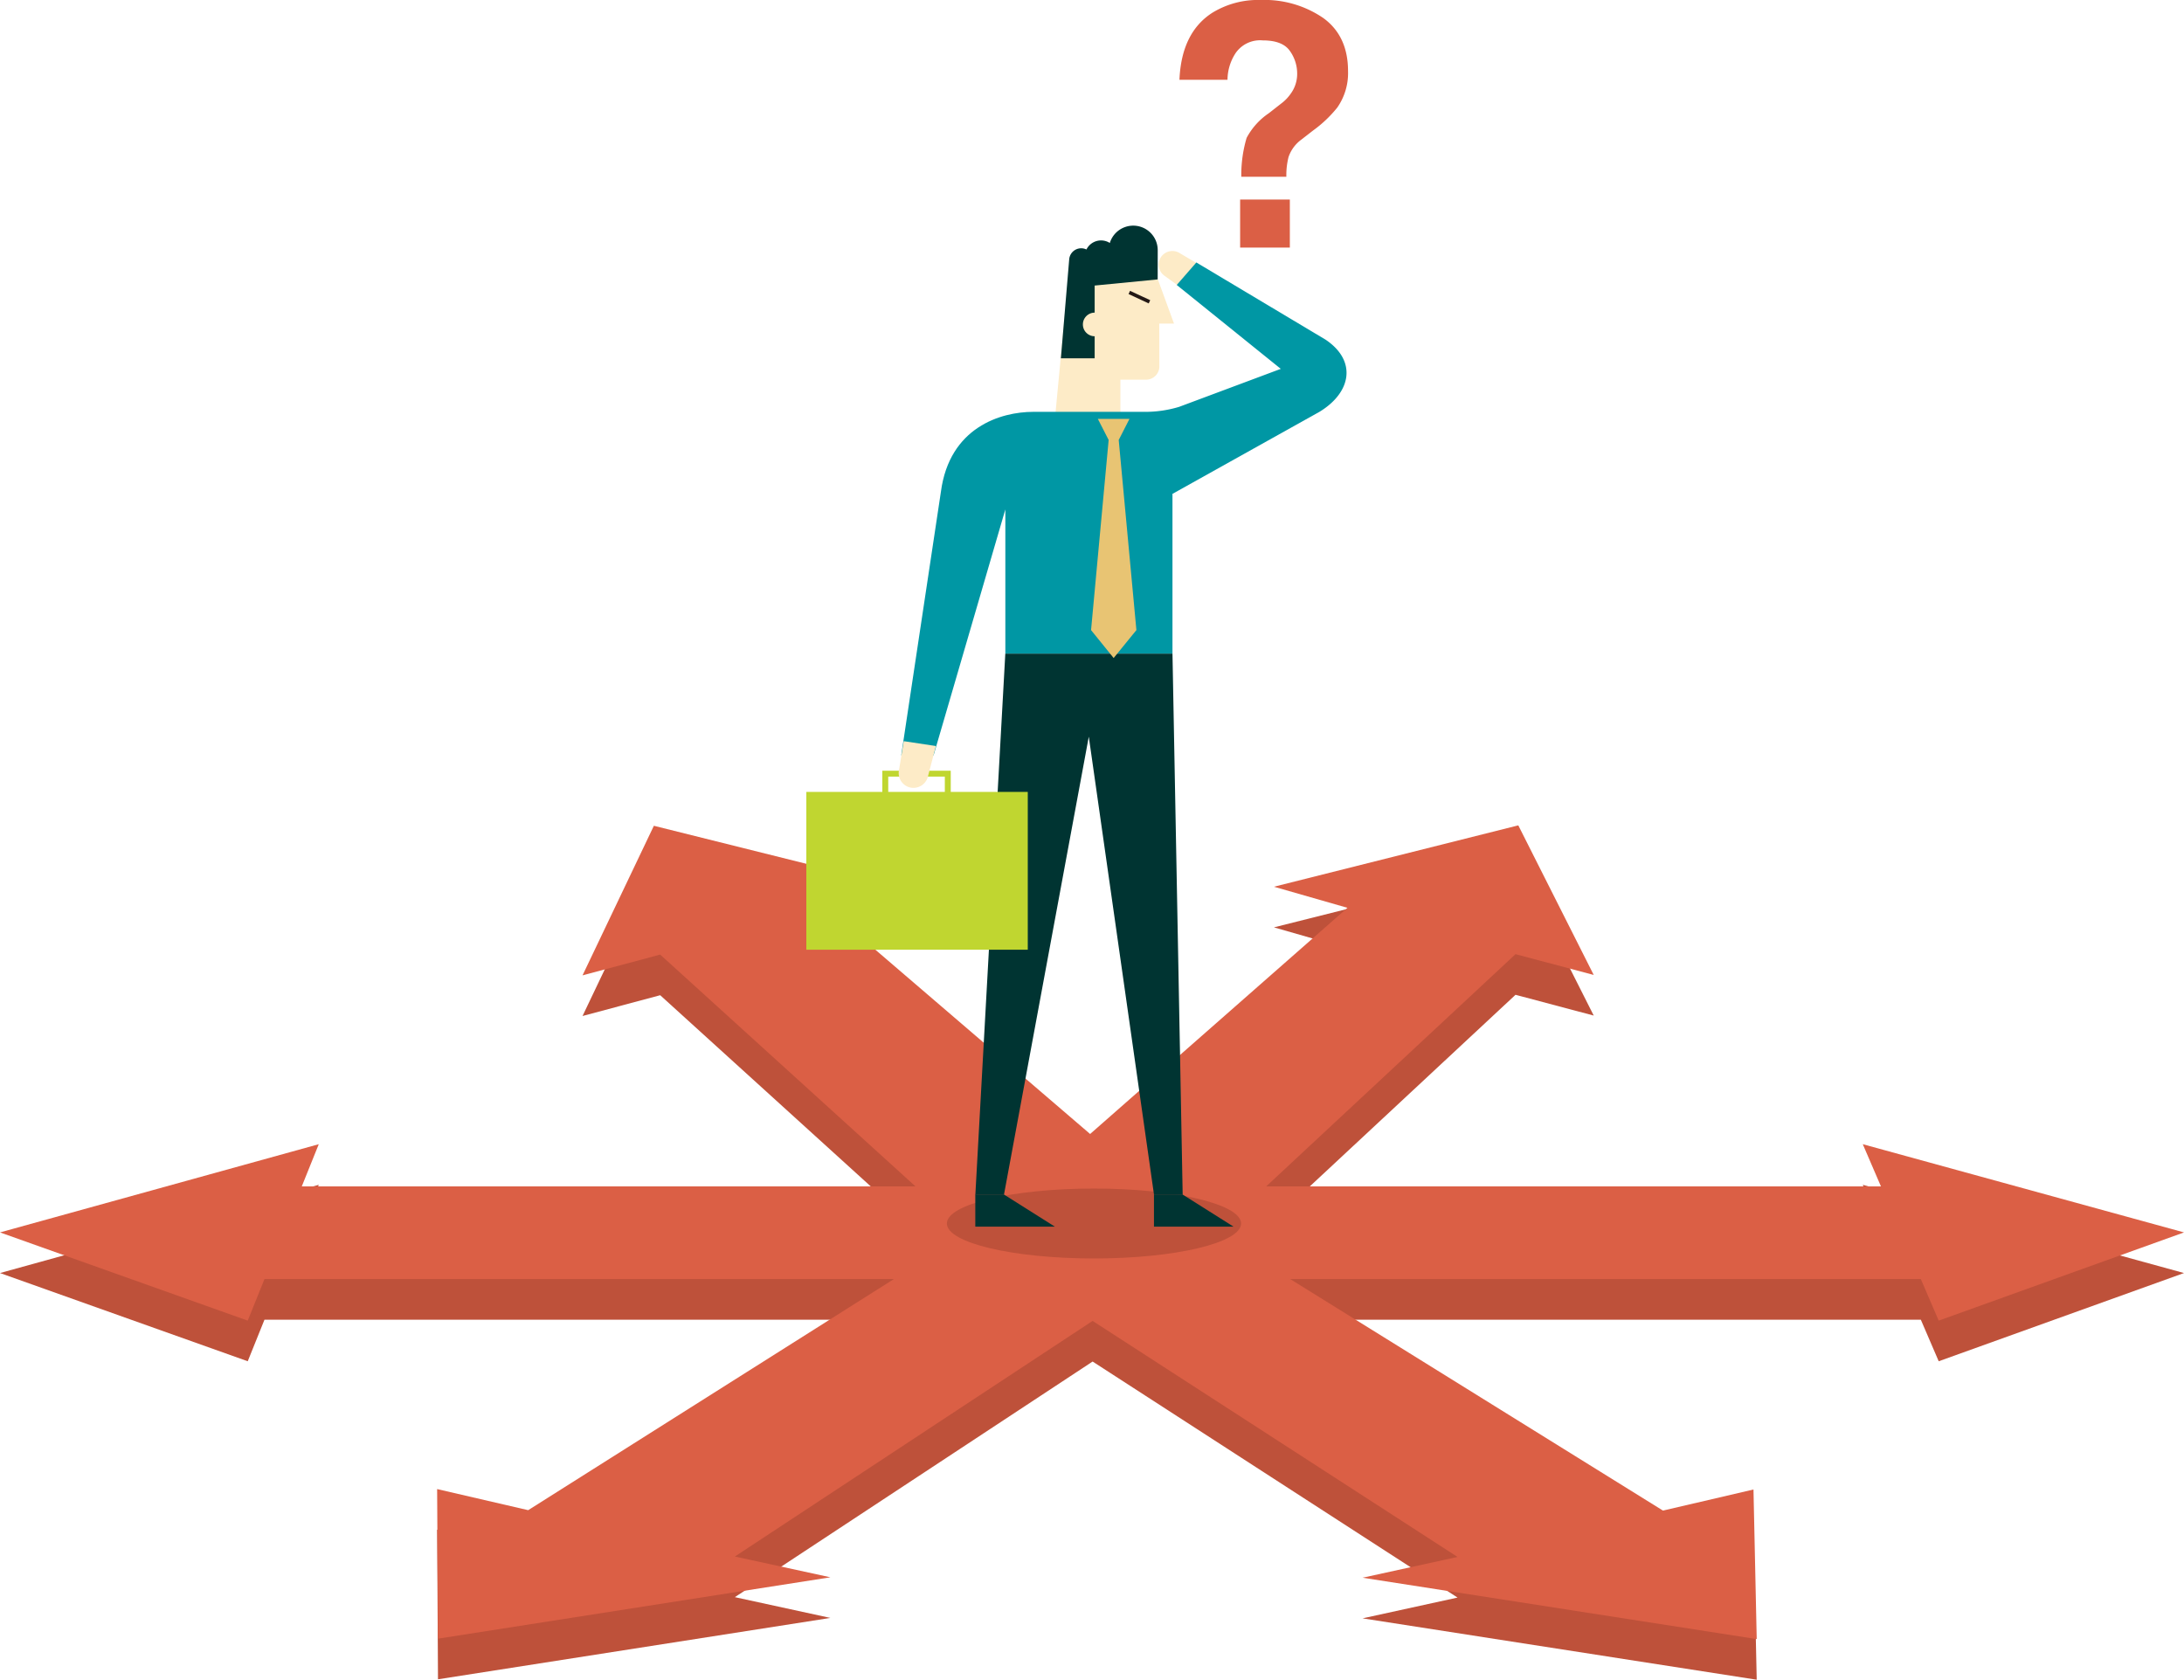 <svg viewBox="0 0 358.476 275.693" xmlns="http://www.w3.org/2000/svg"><path d="m305.752 194.466 2.979 6.922h-100.897l40.918-38.111 12.838 3.41-12.381-24.552-40.106 10.073 12.064 3.461-42.237 37.122-43.185-37.053 11.972-3.461-40.392-10.074-11.71 24.553 12.748-3.41 41.898 38.042h-100.726l2.787-6.922-52.322 14.479 40.663 14.479 2.746-6.82h103.311l-60.024 37.929-14.947-3.461.141 24.552 64.406-10.073-15.678-3.41 58.72-38.671 59.898 38.74-15.588 3.41 64.694 10.073-.531-24.552-14.855 3.461-61.186-37.998h103.509l2.935 6.82 40.262-14.479z" fill="#be513a"/><path d="m199.021 2.074a14.323 14.323 0 0 1 7.915-2.074 17.051 17.051 0 0 1 10.248 2.947q4.08 2.947 4.08 8.733a9.878 9.878 0 0 1 -1.769 5.977 20.354 20.354 0 0 1 -3.974 3.766l-1.932 1.501a5.861 5.861 0 0 0 -2.096 2.866 12.091 12.091 0 0 0 -.354 3.22h-7.396a21.461 21.461 0 0 1 .871-6.373 11.232 11.232 0 0 1 3.646-4.053l1.987-1.555a6.935 6.935 0 0 0 1.578-1.61 5.501 5.501 0 0 0 1.089-3.302 6.381 6.381 0 0 0 -1.212-3.78q-1.212-1.705-4.424-1.706a4.873 4.873 0 0 0 -4.479 2.101 8.095 8.095 0 0 0 -1.32 4.367h-7.888q.328-7.778 5.431-11.026zm4.531 30.676h8.16v7.887h-8.16z" fill="#db5f45"/><path d="m305.752 187.798 2.979 6.922h-100.897l40.918-38.111 12.838 3.41-12.381-24.552-40.106 10.073 12.064 3.461-42.237 37.122-43.185-37.053 11.972-3.461-40.392-10.074-11.71 24.553 12.748-3.41 41.898 38.042h-100.726l2.787-6.922-52.322 14.479 40.663 14.479 2.746-6.82h103.311l-60.024 37.929-14.947-3.461.141 24.553 64.406-10.074-15.678-3.41 58.72-38.671 59.898 38.74-15.588 3.41 64.694 10.073-.531-24.552-14.855 3.461-61.186-37.998h103.509l2.935 6.82 40.262-14.479z" fill="#db5f45"/><ellipse cx="179.562" cy="200.815" fill="#be513a" rx="24.146" ry="5.739"/><path d="m183.898 62.319h4.219a2.187 2.187 0 0 0 2.179-2.202l-.016-7.002h2.42l-2.654-7.269h-14.725l-2.069 21.874h10.646z" fill="#fdebc7"/><path d="m190.025 41.065a4.019 4.019 0 0 0 -7.863-1.184 2.676 2.676 0 0 0 -3.836 1.067 1.976 1.976 0 0 0 -2.827 1.574l-1.368 16.286h5.542v-11.94l10.346-1.007s.007-4.773.007-4.795z" fill="#003432"/><path d="m177.743 53.252a1.939 1.939 0 1 1 1.939 1.939 1.939 1.939 0 0 1 -1.939-1.939z" fill="#fdebc7"/><path d="m186.742 46.944h.583v3.649h-.583z" fill="#231815" transform="matrix(.421 -.907 .907 .421 64.041 197.875)"/><path d="m192.446 81.094v26.196h-27.432v-23.678l-11.776 40.354h-5.313l6.513-43.258c1.404-10.571 9.815-13.112 15.153-13.112h18.242z" fill="#0097a4"/><g fill="#003432"><path d="m192.448 107.287 1.673 88.8h-4.705l-10.705-75.174-13.922 75.174h-4.697l4.916-88.8z"/><path d="m160.084 196.055v5.272h13.053l-8.356-5.272z"/><path d="m189.41 196.055v5.272h13.053l-8.357-5.272z"/></g><path d="m132.349 129.976h36.347v25.9h-36.347z" fill="#c0d630"/><path d="m156.053 130.848h-.972v-3.382h-9.287v3.382h-.972v-4.354h11.231z" fill="#c0d630"/><path d="m153.621 122.446-1.273 4.835a2.463 2.463 0 0 1 -2.793 2.005 2.43 2.43 0 0 1 -2.016-2.778l.797-4.859z" fill="#fdebc7"/><path d="m182.792 108.002 3.734-4.584-2.903-31.203 1.765-3.464h-5.191l1.774 3.464-2.887 31.203z" fill="#e8c473"/><path d="m197.713 43.945-3.97-2.335a2.269 2.269 0 0 0 -3.127.502 2.239 2.239 0 0 0 .484 3.124l3.674 2.66z" fill="#fdebc7"/><path d="m192.462 81.049 24.141-13.474c5.253-3.21 6.111-8.381.976-11.824l-21.214-12.673-3.217 3.694 17.078 13.77-16.68 6.232a19.169 19.169 0 0 1 -5.714.822l-.369 14.116z" fill="#0097a4"/></svg>